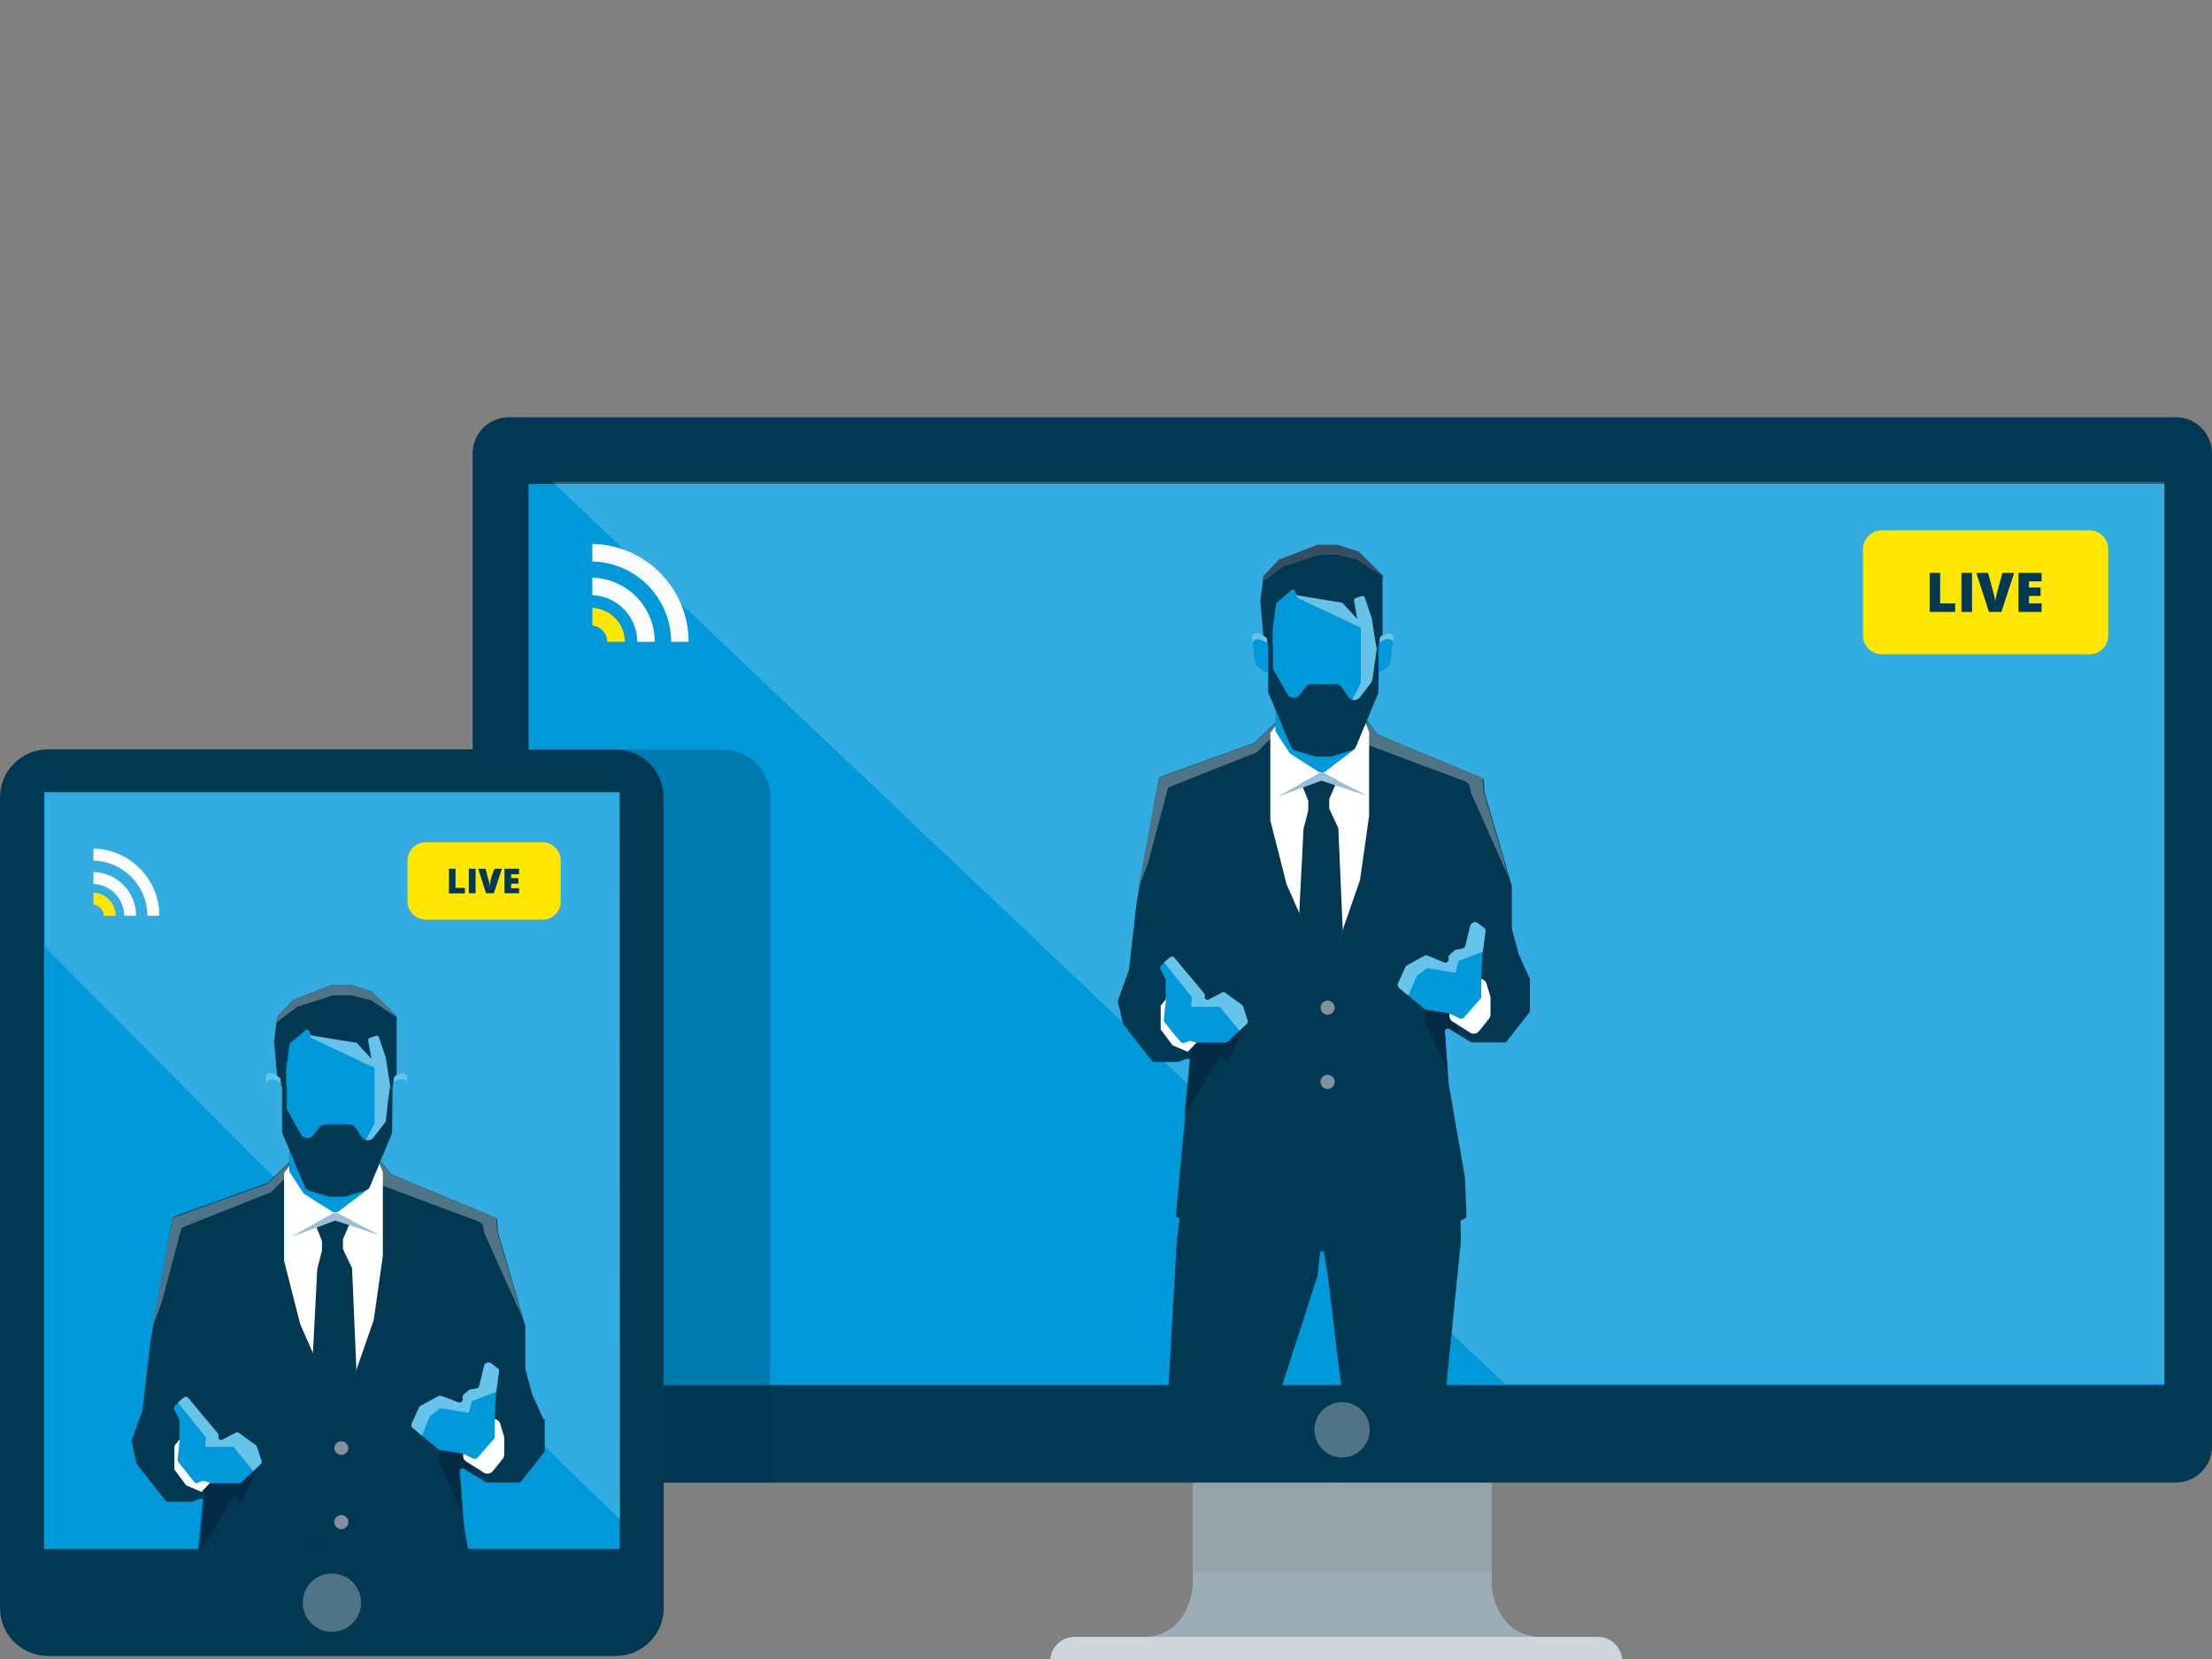 <?xml version="1.0" encoding="UTF-8"?>
<svg width="440px" height="330px" viewBox="0 0 440 330" version="1.1" xmlns="http://www.w3.org/2000/svg" xmlns:xlink="http://www.w3.org/1999/xlink">
    <rect x="0" y="0" width="440" height="330" fill="#808080" stroke="none"/>
    <title>Graphic elements / Icons / Rich icons / live-streaming</title>
    <g id="Graphic-elements-/-Icons-/-Rich-icons-/-live-streaming" stroke="none" stroke-width="1" fill="none" fill-rule="evenodd">
        <g id="Live-Streaming" transform="translate(0, 83)" fill-rule="nonzero">
            <path d="M317.9,242.605 L213.73,242.605 C212.444,242.605 211.212,243.116 210.304,244.026 C209.396,244.937 208.887,246.17 208.89,247.456 L322.685,247.456 C322.688,246.17 322.179,244.937 321.271,244.026 C320.363,243.116 319.131,242.605 317.845,242.605 L317.9,242.605 Z" id="Path" fill="#CED6DB"></path>
            <path d="M296.725,232.54 L296.725,199.826 L237.248,199.826 L237.248,232.54 C237.079,234.299 236.575,236.009 235.763,237.578 C234.155,240.803 230.794,242.775 227.194,242.605 L306.79,242.605 C303.189,242.778 299.827,240.805 298.221,237.578 C297.403,236.011 296.895,234.3 296.725,232.54 Z" id="Path" fill="#9DADB7"></path>
            <g id="Group" opacity="0.5" transform="translate(236.5, 210.1)" fill="#8F9C9B">
                <polygon id="Path" style="mix-blend-mode: multiply;" points="0.737 0.484 30.492 0.484 60.247 0.484 60.247 10.098 60.247 19.701 30.492 19.701 0.737 19.701 0.737 10.098"></polygon>
            </g>
            <path d="M432.817,211.904 L101.2,211.904 C97.24,211.886 94.035,208.681 94.017,204.721 L94.017,7.183 C94.023,3.218 97.235,0.006 101.2,-8.46076125e-06 L432.817,-8.46076125e-06 C434.723,-0.003 436.552,0.753 437.899,2.101 C439.247,3.448 440,5.277 440,7.183 L440,204.721 C439.994,208.686 436.782,211.898 432.817,211.904 L432.817,211.904 Z" id="Path" fill="#023852"></path>
            <polygon id="Path" fill="#0099DA" points="105.138 192.522 267.839 192.522 430.54 192.522 430.54 102.894 430.54 13.266 267.839 13.266 105.138 13.266 105.138 102.894"></polygon>
            <path d="M272.459,201.421 C272.465,198.794 270.612,196.529 268.035,196.015 C265.459,195.501 262.879,196.881 261.876,199.309 C260.873,201.737 261.727,204.536 263.915,205.99 C266.103,207.444 269.014,207.147 270.864,205.282 C271.888,204.258 272.462,202.869 272.459,201.421 Z" id="Path" fill="#4E7486"></path>
            <path d="M143.726,66.066 L106.436,66.066 L106.436,211.893 L153.263,211.893 L153.263,75.592 C153.245,70.334 148.984,66.078 143.726,66.066 L143.726,66.066 Z" id="Path" fill="#023852" opacity="0.3" style="mix-blend-mode: multiply;"></path>
            <g id="Group" opacity="0.2" transform="translate(108.9, 12.1)" fill="#FFFFFF">
                <path d="M1.012,0.748 L24.915,23.43 L48.84,46.101 C72.424,68.468 96.026,90.834 119.647,113.201 L190.498,180.202 L321.618,180.202 L321.618,0.748 L1.012,0.748 Z" id="Path"></path>
            </g>
            <path d="M415.679,47.135 L374.253,47.135 C373.282,47.127 372.355,46.731 371.679,46.035 C370.987,45.356 370.592,44.431 370.579,43.461 L370.579,26.18 C370.592,25.21 370.987,24.285 371.679,23.606 C372.355,22.91 373.282,22.514 374.253,22.506 L415.679,22.506 C416.65,22.514 417.577,22.91 418.253,23.606 C418.945,24.285 419.34,25.21 419.353,26.18 L419.353,43.494 C419.34,44.464 418.945,45.389 418.253,46.068 C417.571,46.752 416.645,47.136 415.679,47.135 L415.679,47.135 Z" id="Path" fill="#FFE700"></path>
            <polygon id="Path" fill="#023852" points="383.834 38.72 383.834 30.954 385.924 30.954 385.924 37.026 388.916 37.026 388.916 38.72"></polygon>
            <polygon id="Path" fill="#023852" points="390.159 38.72 390.159 30.954 392.271 30.954 392.271 38.72"></polygon>
            <path d="M398.31,30.954 L400.653,30.954 L399.377,34.837 L398.112,38.72 L395.637,38.72 L394.372,34.837 L393.107,30.954 L395.461,30.954 L395.989,32.923 L396.517,34.892 C396.627,35.332 396.715,35.695 396.781,35.992 C396.827,36.228 396.86,36.467 396.88,36.707 C396.88,36.586 396.88,36.443 396.935,36.289 C396.99,36.135 396.935,35.959 397.034,35.772 C397.133,35.585 397.1,35.42 397.133,35.277 C397.166,35.134 397.199,35.002 397.232,34.903 L397.771,32.923 L398.31,30.954 Z" id="Path" fill="#023852"></path>
            <polygon id="Path" fill="#023852" points="406.098 38.72 401.5 38.72 401.5 30.954 406.109 30.954 406.109 32.637 403.59 32.637 403.59 33.858 405.9 33.858 405.9 35.541 403.59 35.541 403.59 37.015 406.098 37.015 406.098 38.72"></polygon>
            <path d="M126.764,44.671 L130.24,44.671 C130.243,37.753 124.736,32.091 117.821,31.9 L117.821,35.387 C122.793,35.581 126.732,39.652 126.764,44.627 L126.764,44.671 Z" id="Path" fill="#FAFCFB"></path>
            <path d="M120.802,44.671 L124.3,44.671 C124.281,41.057 121.442,38.087 117.832,37.906 L117.832,41.404 C118.646,41.503 119.396,41.894 119.944,42.504 C120.484,43.098 120.789,43.868 120.802,44.671 Z" id="Path" fill="#FFE700"></path>
            <path d="M133.507,44.671 L136.983,44.671 C136.955,34.047 128.443,25.393 117.821,25.19 L117.821,28.688 C126.519,28.879 133.479,35.971 133.507,44.671 L133.507,44.671 Z" id="Path" fill="#FAFCFB"></path>
            <path d="M274.615,43.538 L275.165,43.285 L275.715,43.032 C275.781,43 275.852,42.978 275.924,42.966 C276.001,42.955 276.078,42.955 276.155,42.966 L276.32,42.966 L276.496,42.966 C276.709,42.996 276.902,43.106 277.035,43.274 C277.161,43.449 277.22,43.664 277.2,43.879 L276.87,46.387 L276.54,48.884 C276.53,48.989 276.497,49.091 276.441,49.181 C276.39,49.276 276.319,49.359 276.232,49.423 L275.517,49.973 L274.791,50.534 C274.708,50.602 274.61,50.647 274.505,50.666 C274.404,50.693 274.298,50.693 274.197,50.666 L274.054,50.666 L273.911,50.666 C273.694,50.632 273.498,50.518 273.361,50.347 C273.23,50.166 273.179,49.94 273.218,49.72 L273.68,46.915 L274.153,44.11 C274.174,43.978 274.227,43.854 274.307,43.747 C274.392,43.654 274.498,43.583 274.615,43.538 L274.615,43.538 Z" id="Path" fill="#0099DA"></path>
            <path d="M251.603,43.538 L251.064,43.285 L250.514,43.032 C250.445,42.998 250.37,42.976 250.294,42.966 C250.217,42.955 250.14,42.955 250.063,42.966 L249.898,42.966 L249.733,42.966 C249.52,42.993 249.326,43.104 249.194,43.274 C249.058,43.444 248.998,43.663 249.029,43.879 L249.359,46.387 L249.678,48.884 C249.696,48.989 249.733,49.09 249.788,49.181 C249.836,49.278 249.908,49.362 249.997,49.423 L250.712,49.973 L251.427,50.534 C251.512,50.598 251.609,50.643 251.713,50.666 C251.818,50.694 251.927,50.694 252.032,50.666 L252.175,50.666 L252.307,50.666 C252.528,50.639 252.729,50.523 252.862,50.344 C252.995,50.165 253.049,49.94 253.011,49.72 L252.538,46.915 L252.076,44.11 C252.055,43.976 251.998,43.851 251.911,43.747 C251.83,43.65 251.723,43.578 251.603,43.538 L251.603,43.538 Z" id="Path" fill="#0099DA"></path>
            <path d="M252.076,44.132 C252.055,43.998 251.998,43.873 251.911,43.769 C251.834,43.66 251.727,43.576 251.603,43.527 L251.064,43.274 L250.514,43.021 C250.445,42.987 250.37,42.965 250.294,42.955 L250.074,42.955 L249.898,42.955 L249.733,42.955 C249.52,42.982 249.326,43.093 249.194,43.263 C249.063,43.436 249.003,43.653 249.029,43.868 L249.117,44.506 L249.205,45.133 C249.173,44.91 249.233,44.684 249.37,44.506 C249.51,44.332 249.71,44.218 249.931,44.187 L250.096,44.187 L250.272,44.187 C250.349,44.176 250.426,44.176 250.503,44.187 C250.583,44.199 250.66,44.221 250.734,44.253 L251.295,44.517 L251.856,44.77 C251.939,44.806 252.014,44.858 252.076,44.924 C252.14,44.986 252.196,45.056 252.241,45.133 L252.153,44.627 L252.076,44.132 Z" id="Path" fill="#66C3E9"></path>
            <path d="M276.496,42.999 L276.32,42.999 L276.155,42.999 L275.935,42.999 C275.859,43.009 275.784,43.031 275.715,43.065 L275.165,43.318 L274.615,43.571 C274.494,43.625 274.388,43.708 274.307,43.813 C274.227,43.92 274.174,44.044 274.153,44.176 L274.065,44.726 L273.966,45.287 C273.996,45.163 274.052,45.047 274.131,44.946 C274.212,44.851 274.314,44.776 274.428,44.726 L274.989,44.462 L275.561,44.209 C275.63,44.175 275.705,44.153 275.781,44.143 L276.012,44.143 L276.188,44.143 L276.364,44.143 C276.543,44.165 276.71,44.246 276.837,44.374 C276.962,44.5 277.046,44.661 277.079,44.836 L277.134,44.374 L277.2,43.912 C277.22,43.697 277.161,43.482 277.035,43.307 C276.902,43.139 276.709,43.029 276.496,42.999 L276.496,42.999 Z" id="Path" fill="#66C3E9"></path>
            <polygon id="Path" fill="#023852" points="290.51 159.159 290.554 161.557 290.587 163.955 289.135 178.343 287.683 192.731 277.233 192.731 266.783 192.731 265.441 181.687 264.11 170.643 263.714 168.289 263.329 165.924 262.966 165.924 262.614 165.924 262.339 168.366 262.064 170.797 258.533 181.764 254.991 192.731 243.716 192.731 232.441 192.731 233.266 178.112 234.091 163.493 234.564 160.028 235.037 156.574 246.356 146.817 257.664 137.071 266.156 138.138 274.637 139.194 282.579 149.182"></polygon>
            <path d="M253.803,60.643 L251.603,62.733 L249.403,64.823 L249.304,64.889 L249.205,64.889 L240.02,68.189 L230.846,71.489 C230.751,71.52 230.667,71.577 230.604,71.654 C230.539,71.73 230.494,71.82 230.472,71.918 L228.272,84.293 L226.072,96.657 L226.072,96.657 L226.072,96.657 L225.335,103.18 L224.587,109.703 C224.592,109.725 224.592,109.747 224.587,109.769 C224.587,109.769 224.587,109.769 224.587,109.835 L223.487,112.904 L222.387,115.973 C222.377,116.028 222.377,116.083 222.387,116.138 C222.376,116.192 222.376,116.249 222.387,116.303 L222.86,118.404 L223.344,120.494 L223.344,120.615 L223.41,120.725 L226.281,124.377 L229.141,128.029 C229.192,128.098 229.26,128.151 229.339,128.183 C229.412,128.226 229.496,128.249 229.581,128.249 L234.256,128.249 L234.355,128.249 L235.18,127.941 L236.005,127.644 C236.187,127.571 236.395,127.605 236.544,127.732 C236.705,127.848 236.789,128.042 236.764,128.238 L235.334,143.418 L233.915,158.587 C233.9,158.728 233.94,158.87 234.025,158.983 C234.105,159.093 234.222,159.171 234.355,159.203 L241.241,160.71 L248.116,162.217 L248.248,162.217 L248.369,162.217 L251.097,161.557 L253.814,160.897 C253.889,160.877 253.96,160.844 254.023,160.798 C254.089,160.749 254.142,160.685 254.177,160.611 L258.577,152.526 L262.977,144.441 C262.977,144.441 262.977,144.441 262.977,144.441 C262.977,144.441 262.977,144.441 262.977,144.441 L263.34,143.407 L263.714,142.362 C263.723,142.169 263.831,141.994 264,141.9 C264.237,141.889 264.454,142.031 264.539,142.252 L268.191,151.305 L271.843,160.347 C271.866,160.398 271.895,160.446 271.931,160.49 C271.967,160.538 272.012,160.579 272.063,160.611 L273.724,161.711 L275.385,162.811 C275.428,162.842 275.477,162.864 275.528,162.877 C275.582,162.888 275.639,162.888 275.693,162.877 L283.69,162.877 L283.811,162.877 L287.584,161.128 L291.368,159.39 C291.47,159.345 291.555,159.268 291.61,159.17 C291.666,159.073 291.696,158.963 291.698,158.851 L291.544,155.045 L291.401,151.25 L291.401,151.173 L289.784,141.9 L288.2,132.77 L288.2,132.77 L287.804,127.49 L287.419,122.21 C287.396,121.995 287.505,121.787 287.694,121.682 C287.879,121.567 288.114,121.567 288.299,121.682 L290.4,122.98 L292.6,124.3 C292.646,124.333 292.698,124.356 292.754,124.366 C292.805,124.377 292.857,124.377 292.908,124.366 L299.2,124.366 C299.283,124.387 299.37,124.387 299.453,124.366 C299.53,124.331 299.598,124.278 299.651,124.212 L301.939,121.286 L304.227,118.371 C304.265,118.321 304.294,118.265 304.315,118.206 C304.325,118.144 304.325,118.081 304.315,118.019 L304.315,111.98 C304.337,111.897 304.337,111.81 304.315,111.727 L303.215,109.296 L302.115,106.865 L302.115,106.865 C302.115,106.865 302.115,106.865 302.115,106.865 L301.422,104.291 L300.729,101.717 C300.729,101.717 300.729,101.717 300.729,101.651 C300.724,101.626 300.724,101.599 300.729,101.574 L300.729,93.313 C300.729,93.313 300.729,93.313 300.729,93.236 L298.001,83.875 L295.273,74.503 C295.268,74.481 295.268,74.459 295.273,74.437 L295.207,73.337 L295.141,72.237 C295.133,72.13 295.095,72.027 295.031,71.94 C294.969,71.854 294.885,71.786 294.789,71.742 L284.46,67.441 L274.12,63.14 C274.076,63.121 274.035,63.095 273.999,63.063 L273.889,62.964 L272.789,61.49 L271.623,60.005 C271.566,59.936 271.494,59.88 271.414,59.84 C271.327,59.818 271.237,59.818 271.15,59.84 L262.801,60.258 L254.441,60.676 C254.379,60.665 254.316,60.665 254.254,60.676 C254.121,60.583 253.948,60.57 253.803,60.643 Z" id="Path" fill="#023852"></path>
            <path d="M232.551,73.568 L241.241,70.114 L249.931,66.671 L250.03,66.616 C250.064,66.596 250.094,66.57 250.118,66.539 L252.076,64.581 L254.034,62.623 C254.09,62.566 254.135,62.499 254.166,62.425 C254.177,62.348 254.177,62.271 254.166,62.194 L254.166,61.336 L254.166,60.489 L254.001,60.489 L251.68,62.689 L249.37,64.889 L249.271,64.955 L249.172,64.955 L239.987,68.255 L230.813,71.555 C230.718,71.586 230.634,71.643 230.571,71.72 C230.506,71.796 230.461,71.886 230.439,71.984 L228.404,82.984 L226.369,93.984 L227.37,91.289 L228.382,88.594 L228.382,88.594 L230.318,81.301 L232.254,74.008 C232.276,73.92 232.322,73.841 232.386,73.777 C232.424,73.695 232.48,73.624 232.551,73.568 L232.551,73.568 Z" id="Path" fill="#4E7486"></path>
            <path d="M271.634,60.225 L272.734,61.567 L273.834,62.898 C273.86,62.93 273.89,62.96 273.922,62.986 C273.955,63.011 273.992,63.029 274.032,63.041 L284.35,67.342 L294.679,71.632 C294.746,71.664 294.803,71.713 294.844,71.775 C294.887,71.833 294.914,71.901 294.921,71.973 L294.998,73.183 L295.086,74.393 L297.605,82.962 L300.113,91.531 L296.34,83.105 L292.6,74.668 L292.49,74.107 L292.391,73.557 C292.349,73.302 292.239,73.062 292.072,72.864 C291.903,72.672 291.692,72.521 291.456,72.424 L281.765,68.805 L272.085,65.175 L271.766,62.755 L271.447,60.335 C271.44,60.276 271.471,60.219 271.524,60.192 C271.564,60.186 271.604,60.198 271.634,60.225 L271.634,60.225 Z" id="Path" fill="#4E7486"></path>
            <path d="M247.984,119.295 C246.234,119.487 244.475,119.586 242.715,119.592 C240.955,119.592 239.206,119.515 237.446,119.372 L237.446,121.572 L237.446,123.772 C237.446,123.772 237.446,123.772 237.446,123.772 L237.446,123.772 L237.006,126.093 L236.566,128.414 L236.566,128.469 L236.071,133.782 L235.565,139.095 L239.008,133.232 L242.451,127.38 C242.569,127.183 242.801,127.085 243.025,127.138 C243.248,127.191 243.412,127.382 243.43,127.611 C243.443,127.85 243.622,128.048 243.859,128.084 C244.093,128.132 244.329,128.014 244.431,127.798 L246.312,123.904 L248.204,120.01 C248.214,119.944 248.214,119.878 248.204,119.812 C248.22,119.747 248.22,119.679 248.204,119.614 L248.138,119.405 L247.984,119.295 Z" id="Path" fill="#06233C" opacity="0.6" style="mix-blend-mode: multiply;"></path>
            <path d="M283.8,115.83 L283.679,117.931 L283.547,120.032 C283.542,120.091 283.542,120.149 283.547,120.208 C283.542,120.263 283.542,120.318 283.547,120.373 L285.747,125.213 L287.947,130.053 L287.661,126.17 L287.375,122.276 C287.351,122.014 287.479,121.762 287.705,121.627 C287.926,121.485 288.21,121.485 288.431,121.627 L289.465,122.298 L290.488,122.98 L289.388,119.955 L288.288,116.93 C287.507,116.809 286.726,116.677 285.967,116.501 C285.228,116.337 284.503,116.113 283.8,115.83 Z" id="Path" fill="#06233C" opacity="0.6" style="mix-blend-mode: multiply;"></path>
            <polygon id="Path" fill="#FFFFFF" points="254.034 61.05 253.363 61.919 252.692 62.777 252.692 71.5 252.692 80.234 254.309 86.559 255.915 92.884 259.919 101.97 263.934 111.045 267.234 101.541 270.534 92.026 271.436 85.657 272.338 79.288 272.338 70.95 272.338 62.623 271.744 61.127 271.161 59.631 262.592 60.346"></polygon>
            <path d="M253.715,56.881 L253.715,62.469 L255.145,64.669 L256.575,66.869 L259.391,68.673 L262.207,70.466 C262.427,70.616 262.689,70.689 262.955,70.675 C263.218,70.664 263.472,70.572 263.681,70.411 L266.574,68.211 L269.467,66.011 L269.412,63.811 L269.357,61.611 L261.536,59.323 L253.715,56.881 Z" id="Path" fill="#0099DA"></path>
            <path d="M272.8,33.924 L268.037,32.076 L263.274,30.217 L263.274,30.151 L263.274,30.151 L263.197,30.151 L263.197,30.151 L263.197,30.217 L258.434,32.076 L253.671,33.924 C253.322,34.384 253.085,34.919 252.978,35.486 C252.429,37.835 252.192,40.247 252.274,42.658 L252.274,54.527 L254.661,60.225 L257.037,65.923 L259.501,66.671 L261.965,67.419 L264.594,67.419 L267.058,66.671 L269.522,65.923 L271.898,60.225 L274.274,54.527 L274.274,42.658 C274.358,40.247 274.125,37.836 273.581,35.486 C273.448,34.911 273.181,34.375 272.8,33.924 Z" id="Path" fill="#0099DA"></path>
            <polygon id="Path" fill="#66C2E9" style="mix-blend-mode: multiply;" points="257.488 33.847 257.763 34.87 258.038 35.893 264.363 38.874 270.688 41.866 270.688 43.945 270.688 46.035 270.688 49.456 270.688 52.877 268.642 56.804 266.607 60.731 267.707 62.106 268.807 63.492 271.557 59.081 274.318 54.681 274.076 46.739 273.834 38.797 272.569 34.353 271.315 29.92 264.407 31.878"></polygon>
            <polygon id="Path" fill="#023852" points="266.002 72.226 265.199 74.107 264.407 75.988 264.407 76.934 264.407 77.869 265.309 79.794 266.211 81.73 266.651 91.85 267.091 101.97 265.507 107.085 263.934 112.2 261.184 105.424 258.434 98.659 258.863 90.266 259.292 81.884 259.765 80.036 260.238 78.188 260.238 77.242 260.238 76.307 259.545 74.569 258.852 72.853 260.645 71.863 262.438 70.873 262.911 70.873 263.384 70.873 264.693 71.544"></polygon>
            <path d="M271.557,75.075 L267.476,72.974 L263.395,70.884 L262.427,70.884 L258.434,73.084 L254.441,75.284 C254.424,75.307 254.424,75.338 254.441,75.361 C254.462,75.382 254.497,75.382 254.518,75.361 L258.687,73.821 L262.845,72.281 L262.845,72.281 L267.168,73.722 L271.491,75.163 C271.514,75.18 271.545,75.18 271.568,75.163 C271.568,75.163 271.59,75.086 271.557,75.075 Z" id="Path" fill="#9BBFDB" style="mix-blend-mode: multiply;"></path>
            <path d="M294.382,111.694 L294.382,111.694 C294.676,111.694 294.962,111.791 295.196,111.969 C295.435,112.142 295.609,112.39 295.691,112.673 L296.087,113.993 L296.483,115.313 C296.493,115.379 296.493,115.445 296.483,115.511 C296.488,115.577 296.488,115.643 296.483,115.709 L296.483,118.8 C296.48,118.953 296.454,119.105 296.406,119.251 C296.351,119.398 296.273,119.535 296.175,119.658 L295.196,120.879 L294.206,122.1 C294.001,122.361 293.707,122.537 293.381,122.595 C293.05,122.648 292.711,122.581 292.424,122.408 L290.686,121.308 L288.948,120.208 C288.65,120.014 288.435,119.716 288.343,119.372 C288.262,119.024 288.317,118.658 288.497,118.349 L288.728,117.942 L288.97,117.546 C288.97,117.546 288.97,117.546 288.97,117.458 L289.036,117.381 L291.115,114.785 L293.205,112.178 C293.333,112.017 293.494,111.886 293.678,111.793 C293.902,111.706 294.143,111.672 294.382,111.694 Z" id="Path" fill="#FFFFFF"></path>
            <polygon id="Path" fill="#FFFFFF" points="232.551 114.884 231.715 115.984 230.879 117.073 230.879 119.427 230.879 121.781 232.056 123.343 233.233 124.916 234.74 125.565 236.258 126.214 237.435 124.993 238.612 123.772 238.458 122.903 238.293 122.034 235.422 118.459"></polygon>
            <path d="M231.869,116.369 C231.869,116.182 231.869,115.269 231.869,114.378 C231.869,113.487 231.869,112.486 231.869,112.178 C231.875,112.134 231.875,112.09 231.869,112.046 C231.874,112.002 231.874,111.958 231.869,111.914 L231.33,110.814 L230.791,109.714 C230.748,109.593 230.748,109.461 230.791,109.34 C230.815,109.216 230.881,109.103 230.978,109.021 L231.88,108.251 L232.793,107.481 C233.037,107.278 233.399,107.307 233.607,107.547 L236.577,111.1 L239.547,114.642 C239.609,114.718 239.651,114.809 239.668,114.906 C239.696,114.999 239.696,115.099 239.668,115.192 L239.668,115.192 C239.594,115.417 239.663,115.665 239.844,115.819 C240.024,115.967 240.275,115.992 240.482,115.885 L241.813,115.192 L243.1,114.4 C243.196,114.353 243.302,114.334 243.408,114.345 C243.513,114.35 243.613,114.388 243.694,114.455 L245.366,115.665 L247.038,116.886 L247.159,117.007 C247.196,117.056 247.222,117.112 247.236,117.172 L247.709,118.602 L248.171,120.021 C248.198,120.129 248.198,120.243 248.171,120.351 C248.147,120.458 248.089,120.554 248.006,120.626 L246.059,122.463 L244.134,124.3 C244.082,124.347 244.023,124.384 243.958,124.41 C243.889,124.421 243.818,124.421 243.749,124.41 L241.12,124.41 L238.491,124.41 L238.392,124.41 L238.304,124.41 L237.6,124.3 L236.885,124.069 L236.687,124.069 C236.626,124.053 236.561,124.053 236.5,124.069 L236.005,124.267 L235.51,124.454 C235.393,124.498 235.264,124.498 235.147,124.454 C235.028,124.424 234.923,124.354 234.85,124.256 L233.2,122.298 L231.605,120.274 C231.559,120.215 231.526,120.148 231.506,120.076 C231.489,120.004 231.489,119.928 231.506,119.856 L231.682,118.14 L231.869,116.424 L231.869,116.369 L231.869,116.369 Z" id="Path" fill="#0099DA"></path>
            <path d="M294.734,107.635 L295.097,104.951 L295.46,102.256 C295.493,102.137 295.493,102.012 295.46,101.893 C295.411,101.778 295.335,101.677 295.24,101.596 L294.569,101.09 L293.898,100.573 C293.786,100.487 293.653,100.434 293.513,100.419 C293.371,100.418 293.231,100.452 293.106,100.518 L292.974,100.595 L292.831,100.683 C292.667,100.78 292.548,100.938 292.501,101.123 L292.006,103.147 L291.511,105.171 C291.48,105.307 291.407,105.43 291.302,105.523 C291.199,105.614 291.074,105.675 290.939,105.699 L290.323,105.809 L289.707,105.908 L289.52,105.963 L289.355,106.073 L288.893,106.491 L288.42,106.909 C288.325,106.996 288.253,107.106 288.211,107.228 C288.173,107.353 288.173,107.488 288.211,107.613 L288.211,107.613 C288.278,107.876 288.188,108.154 287.98,108.328 C287.783,108.517 287.49,108.565 287.243,108.449 L285.626,107.778 L284.009,107.096 C283.913,107.05 283.807,107.031 283.701,107.041 C283.592,107.043 283.486,107.073 283.393,107.129 L281.644,108.086 L279.895,109.054 C279.829,109.088 279.77,109.133 279.719,109.186 C279.663,109.243 279.618,109.31 279.587,109.384 L278.85,111.034 L278.102,112.684 C278.053,112.83 278.053,112.989 278.102,113.135 C278.135,113.288 278.22,113.424 278.344,113.52 L280.885,115.643 L283.437,117.766 C283.481,117.809 283.534,117.843 283.591,117.865 L283.778,117.865 L285.868,118.195 L287.958,118.525 L288.057,118.525 L288.156,118.525 L289.256,119.053 L290.356,119.581 C290.498,119.642 290.655,119.661 290.807,119.636 C290.96,119.603 291.099,119.522 291.203,119.405 L292.864,117.513 L294.525,115.61 C294.58,115.546 294.621,115.471 294.646,115.39 C294.662,115.31 294.662,115.228 294.646,115.148 L294.646,111.21 L294.734,109.45 L294.811,107.701 L294.811,107.635 L294.734,107.635 Z" id="Path" fill="#0099DA"></path>
            <path d="M295.196,101.596 L294.525,101.09 L293.854,100.573 C293.742,100.487 293.609,100.434 293.469,100.419 C293.327,100.418 293.187,100.452 293.062,100.518 L292.93,100.595 L292.787,100.683 C292.623,100.78 292.504,100.938 292.457,101.123 L291.962,103.147 L291.467,105.171 C291.436,105.307 291.363,105.43 291.258,105.523 C291.155,105.614 291.03,105.675 290.895,105.699 L290.279,105.809 L289.663,105.908 L289.476,105.963 L289.311,106.073 L288.849,106.491 L288.376,106.909 C288.281,106.996 288.209,107.106 288.167,107.228 C288.129,107.353 288.129,107.488 288.167,107.613 C288.234,107.876 288.144,108.154 287.936,108.328 C287.739,108.517 287.446,108.565 287.199,108.449 L285.582,107.778 L283.965,107.096 C283.869,107.05 283.763,107.031 283.657,107.041 C283.548,107.043 283.442,107.073 283.349,107.129 L281.6,108.086 L279.851,109.054 C279.785,109.088 279.726,109.133 279.675,109.186 C279.619,109.243 279.574,109.31 279.543,109.384 L278.806,111.034 L278.058,112.684 C278.009,112.83 278.009,112.989 278.058,113.135 C278.091,113.288 278.176,113.424 278.3,113.52 L279.213,114.279 L280.137,115.049 L280.973,113.091 L281.809,111.133 L282.832,110.341 L283.855,109.56 L286.682,110.033 L289.509,110.495 L289.828,109.318 L290.136,108.141 L292.545,107.228 L294.954,106.315 L295.229,104.291 L295.504,102.256 C295.537,102.137 295.537,102.012 295.504,101.893 C295.43,101.768 295.324,101.665 295.196,101.596 L295.196,101.596 Z" id="Path" fill="#66C3E9"></path>
            <path d="M248.182,120.054 L247.72,118.635 L247.247,117.205 C247.233,117.145 247.207,117.089 247.17,117.04 L247.049,116.919 L245.377,115.698 L243.705,114.488 C243.624,114.421 243.524,114.383 243.419,114.378 C243.313,114.367 243.207,114.386 243.111,114.433 L241.769,115.126 L240.438,115.819 C240.231,115.926 239.98,115.901 239.8,115.753 C239.619,115.599 239.55,115.351 239.624,115.126 C239.652,115.033 239.652,114.933 239.624,114.84 C239.607,114.743 239.565,114.652 239.503,114.576 L236.533,111.034 L233.563,107.481 C233.355,107.241 232.993,107.212 232.749,107.415 L232.144,107.921 L231.539,108.438 L234.333,111.903 L237.116,115.379 L237.039,116.314 L236.962,117.26 L242.616,117.26 L244.585,119.647 L246.554,122.034 L247.28,121.341 L248.006,120.659 C248.089,120.587 248.147,120.491 248.171,120.384 C248.202,120.277 248.206,120.163 248.182,120.054 Z" id="Path" fill="#66C3E9"></path>
            <path d="M265.485,117.447 C265.485,117.071 265.334,116.71 265.067,116.446 C264.593,115.98 263.856,115.913 263.305,116.286 C262.754,116.658 262.543,117.367 262.799,117.981 C263.055,118.594 263.708,118.942 264.36,118.813 C265.012,118.683 265.483,118.112 265.485,117.447 L265.485,117.447 Z" id="Path" fill="#82919E"></path>
            <path d="M265.485,132.22 C265.49,131.58 265.063,131.018 264.446,130.85 C263.829,130.682 263.176,130.952 262.857,131.506 C262.538,132.06 262.632,132.76 263.087,133.21 C263.348,133.476 263.705,133.626 264.077,133.626 C264.449,133.626 264.806,133.476 265.067,133.21 C265.332,132.948 265.482,132.592 265.485,132.22 L265.485,132.22 Z" id="Path" fill="#82919E"></path>
            <path d="M275,31.504 L272.613,29.139 L270.215,26.774 L270.116,26.708 L270.017,26.708 L268.07,26.07 L266.112,25.432 L262.284,25.432 L262.196,25.432 L262.108,25.432 L258.346,26.895 L254.595,28.347 L254.496,28.347 L254.408,28.413 L252.901,30.008 L251.383,31.592 C251.35,31.633 251.32,31.678 251.295,31.724 C251.284,31.775 251.284,31.827 251.295,31.878 L250.987,34.21 L250.69,36.531 L250.69,36.641 L250.987,39.941 L251.284,43.241 C251.292,43.342 251.331,43.437 251.394,43.516 C251.454,43.591 251.534,43.649 251.625,43.681 L251.625,43.681 L251.68,43.681 C251.771,43.707 251.852,43.761 251.911,43.835 C251.971,43.907 252.01,43.995 252.021,44.088 L252.12,44.814 L252.208,45.54 L252.681,45.54 L253.154,45.54 L253.154,42.042 L253.484,39.644 L253.825,37.235 C253.814,37.177 253.814,37.117 253.825,37.059 C253.856,37.01 253.893,36.966 253.935,36.927 L255.387,35.662 L256.828,34.408 C256.958,34.295 257.135,34.254 257.301,34.298 C257.465,34.347 257.593,34.475 257.642,34.639 L257.719,34.87 L257.785,35.101 C257.819,35.188 257.872,35.267 257.939,35.332 C258.011,35.392 258.099,35.431 258.192,35.442 L262.504,36.157 L266.827,36.861 L266.981,36.916 C267.033,36.936 267.079,36.97 267.113,37.015 L268.543,38.566 L269.984,40.117 L269.665,38.324 L269.346,36.531 C269.329,36.41 269.352,36.286 269.412,36.179 C269.473,36.078 269.566,36.001 269.676,35.959 L270.259,35.761 L270.842,35.563 C270.966,35.513 271.103,35.513 271.227,35.563 C271.345,35.622 271.436,35.724 271.48,35.849 L272.173,37.917 L272.877,39.974 L272.877,40.051 L273.317,42.878 L273.768,45.716 L274.208,45.716 L274.351,44.781 L274.483,43.835 C274.495,43.77 274.517,43.707 274.549,43.648 C274.591,43.595 274.639,43.547 274.692,43.505 L274.769,43.505 L274.857,43.439 C274.922,43.394 274.975,43.334 275.011,43.263 C275.027,43.187 275.027,43.108 275.011,43.032 L275.011,31.9 C275.021,31.834 275.021,31.768 275.011,31.702 C275.02,31.636 275.016,31.569 275,31.504 Z" id="Path" fill="#023852"></path>
            <path d="M257.642,66.275 L259.666,66.891 L261.701,67.507 L261.91,67.507 L264.539,67.507 L264.737,67.507 L266.783,66.891 L268.818,66.275 C269.019,66.216 269.204,66.111 269.357,65.967 C269.518,65.829 269.646,65.656 269.731,65.461 L271.931,60.203 L274.131,54.956 C274.172,54.865 274.201,54.769 274.219,54.67 C274.23,54.575 274.23,54.479 274.219,54.384 L274.219,45.683 L273.9,45.683 L273.46,48.906 L273.009,52.118 C272.997,52.239 272.967,52.357 272.921,52.47 C272.872,52.584 272.809,52.691 272.734,52.789 L271.634,54.23 L270.534,55.66 C270.26,56.04 269.814,56.258 269.346,56.243 C268.877,56.233 268.442,55.995 268.18,55.605 L267.542,54.659 L266.915,53.724 C266.785,53.525 266.607,53.363 266.398,53.251 C266.188,53.141 265.953,53.084 265.716,53.086 L260.898,53.086 C260.68,53.082 260.465,53.131 260.271,53.229 C260.071,53.32 259.896,53.46 259.765,53.636 L259.116,54.461 L258.467,55.275 C258.172,55.656 257.705,55.863 257.224,55.825 C256.74,55.796 256.305,55.522 256.069,55.099 L254.716,52.701 L253.352,50.303 C253.291,50.195 253.243,50.081 253.209,49.962 C253.198,49.838 253.198,49.712 253.209,49.588 L253.209,45.496 L252.725,45.496 C252.61,45.488 252.498,45.458 252.395,45.408 C252.318,45.408 252.263,45.408 252.263,45.507 L252.263,54.384 C252.253,54.479 252.253,54.575 252.263,54.67 C252.282,54.761 252.312,54.85 252.351,54.934 L254.551,60.192 L256.751,65.439 C256.836,65.637 256.964,65.814 257.125,65.956 C257.27,66.102 257.447,66.211 257.642,66.275 Z" id="Path" fill="#023852"></path>
            <path d="M265.936,25.355 L262.163,25.355 L262.075,25.355 L258.324,26.818 L254.562,28.27 L254.474,28.27 L254.386,28.336 L252.868,29.931 L251.35,31.515 L251.262,31.647 C251.256,31.698 251.256,31.75 251.262,31.801 L251.262,32.274 L251.196,32.758 L253.66,30.899 C254.496,30.261 255.222,29.722 255.442,29.568 L255.508,29.568 L255.585,29.568 L259.039,28.468 L262.504,27.368 L262.581,27.368 L265.936,27.368 L267.828,27.819 L269.72,28.281 L269.797,28.281 L269.874,28.281 L272.547,30.052 L275.231,31.812 L275.231,31.614 L272.756,29.183 L270.281,26.741 L270.193,26.675 C270.157,26.669 270.119,26.669 270.083,26.675 L268.136,26.037 L266.189,25.399 L266.035,25.399 L265.936,25.355 Z" id="Path" fill="#354D61"></path>
            <path d="M132,75.592 C131.994,70.333 127.733,66.072 122.474,66.066 L9.526,66.066 C4.267,66.072 0.006,70.333 0,75.592 L0,236.863 C0.012,242.121 4.268,246.382 9.526,246.4 L122.507,246.4 C127.765,246.382 132.021,242.121 132.033,236.863 L132.033,75.592 L132,75.592 Z" id="Path" fill="#023852"></path>
            <path d="M71.819,235.785 C71.815,233.02 69.859,230.642 67.146,230.106 C64.433,229.57 61.719,231.024 60.664,233.581 C59.608,236.137 60.505,239.082 62.806,240.616 C65.107,242.15 68.171,241.845 70.125,239.888 C71.213,238.8 71.822,237.323 71.819,235.785 L71.819,235.785 Z" id="Path" fill="#4E7486"></path>
            <polygon id="Path" fill="#0099DA" points="123.277 225.115 66.022 225.115 8.756 225.115 8.756 149.809 8.756 74.514 66.022 74.514 123.277 74.514 123.277 149.809"></polygon>
            <path d="M123.2,74.734 L8.976,74.734 L8.976,90.057 L8.976,105.369 C18.876,115.478 42.559,139.26 66.176,162.844 C89.793,186.428 113.421,209.847 123.376,219.219 L123.288,146.971 L123.2,74.734 Z" id="Path" fill="#FFFFFF" opacity="0.2"></path>
            <path d="M107.877,99.935 L84.7,99.935 C82.693,99.935 81.065,98.312 81.059,96.305 L81.059,88.187 C81.059,86.176 82.689,84.546 84.7,84.546 L107.91,84.546 C108.876,84.543 109.802,84.926 110.484,85.61 C111.166,86.294 111.546,87.221 111.54,88.187 L111.54,96.305 C111.543,97.269 111.161,98.194 110.48,98.875 C109.799,99.556 108.874,99.938 107.91,99.935 L107.877,99.935 Z" id="Path" fill="#FFE700"></path>
            <polygon id="Path" fill="#023852" points="89.298 94.677 89.298 89.804 90.607 89.804 90.607 93.61 92.477 93.61 92.477 94.71 89.298 94.71"></polygon>
            <polygon id="Path" fill="#023852" points="93.258 94.677 93.258 89.804 94.6 89.804 94.6 94.677 93.28 94.677"></polygon>
            <path d="M98.362,89.804 L99.825,89.804 L99.033,92.246 L98.241,94.677 L96.69,94.677 L95.898,92.246 L95.106,89.804 L96.58,89.804 L96.91,91.047 L97.24,92.279 C97.317,92.543 97.361,92.785 97.405,92.972 C97.449,93.159 97.405,93.313 97.471,93.423 C97.471,93.35 97.471,93.262 97.471,93.159 C97.471,93.06 97.471,92.95 97.471,92.84 C97.471,92.73 97.471,92.62 97.537,92.521 C97.603,92.422 97.537,92.356 97.537,92.29 L97.878,91.047 L98.362,89.804 Z" id="Path" fill="#023852"></path>
            <polygon id="Path" fill="#023852" points="103.246 94.677 100.353 94.677 100.353 89.804 103.246 89.804 103.246 90.904 101.673 90.904 101.673 91.674 103.125 91.674 103.125 92.774 101.673 92.774 101.673 93.687 103.246 93.687 103.246 94.787"></polygon>
            <path d="M24.706,99.154 L27.082,99.154 C27.066,94.436 23.306,90.584 18.59,90.453 L18.59,92.84 C21.99,92.969 24.685,95.752 24.706,99.154 L24.706,99.154 Z" id="Path" fill="#FAFCFB"></path>
            <path d="M20.625,99.154 L23.012,99.154 C23.001,97.964 22.537,96.823 21.714,95.964 C20.895,95.103 19.776,94.591 18.59,94.534 L18.59,96.932 C19.141,96.988 19.653,97.242 20.031,97.647 C20.403,98.062 20.613,98.597 20.625,99.154 Z" id="Path" fill="#FFE700"></path>
            <path d="M29.315,99.154 L31.702,99.154 C31.691,91.877 25.866,85.944 18.59,85.8 L18.59,88.187 C24.532,88.335 29.281,93.177 29.315,99.121 L29.315,99.154 Z" id="Path" fill="#FAFCFB"></path>
            <path d="M78.43,131.076 L78.98,130.834 L79.53,130.581 C79.596,130.549 79.667,130.527 79.739,130.515 C79.816,130.504 79.893,130.504 79.97,130.515 L80.135,130.515 L80.3,130.515 C80.518,130.537 80.717,130.649 80.85,130.823 C80.979,130.997 81.034,131.214 81.004,131.428 L80.685,133.925 L80.355,136.433 C80.344,136.538 80.31,136.639 80.256,136.73 C80.202,136.823 80.131,136.905 80.047,136.972 L79.332,137.522 L78.606,138.072 C78.523,138.141 78.425,138.19 78.32,138.215 C78.215,138.237 78.106,138.237 78.001,138.215 L77.869,138.215 L77.726,138.215 C77.506,138.184 77.307,138.065 77.176,137.885 C77.045,137.708 76.993,137.485 77.033,137.269 L77.495,134.464 L77.968,131.659 C77.989,131.527 78.042,131.403 78.122,131.296 C78.207,131.201 78.312,131.126 78.43,131.076 L78.43,131.076 Z" id="Path" fill="#33ADE1"></path>
            <path d="M55.418,131.076 L54.868,130.834 L54.329,130.581 C54.259,130.549 54.185,130.527 54.109,130.515 C54.032,130.504 53.955,130.504 53.878,130.515 L53.713,130.515 L53.548,130.515 C53.333,130.537 53.137,130.649 53.009,130.823 C52.873,130.993 52.813,131.212 52.844,131.428 L53.174,133.925 L53.493,136.433 C53.509,136.537 53.543,136.637 53.592,136.73 C53.65,136.82 53.72,136.902 53.801,136.972 L54.527,137.522 L55.242,138.072 C55.414,138.206 55.631,138.265 55.847,138.237 L55.979,138.237 L56.1,138.237 C56.32,138.206 56.519,138.087 56.65,137.907 C56.785,137.732 56.841,137.509 56.804,137.291 L56.331,134.486 L55.858,131.681 C55.837,131.549 55.784,131.425 55.704,131.318 C55.627,131.217 55.53,131.135 55.418,131.076 L55.418,131.076 Z" id="Path" fill="#33ADE1"></path>
            <path d="M55.891,131.681 C55.873,131.546 55.815,131.42 55.726,131.318 C55.647,131.208 55.541,131.121 55.418,131.065 L54.879,130.823 L54.329,130.57 C54.26,130.536 54.185,130.514 54.109,130.504 L53.9,130.504 L53.735,130.504 L53.57,130.504 C53.355,130.526 53.159,130.638 53.031,130.812 C52.895,130.982 52.835,131.201 52.866,131.417 L52.954,132.044 L53.042,132.682 C53.01,132.459 53.07,132.233 53.207,132.055 C53.347,131.881 53.547,131.767 53.768,131.736 L53.933,131.736 L54.109,131.736 L54.34,131.736 L54.571,131.802 L55.132,132.066 L55.693,132.319 C55.775,132.357 55.849,132.41 55.913,132.473 C55.98,132.533 56.036,132.603 56.078,132.682 L55.99,132.176 L55.891,131.681 Z" id="Path" fill="#66C3E9"></path>
            <path d="M80.3,130.548 L80.124,130.548 L79.959,130.548 L79.728,130.548 C79.656,130.56 79.585,130.582 79.519,130.614 L78.969,130.867 L78.419,131.109 C78.296,131.165 78.19,131.252 78.111,131.362 C78.029,131.468 77.976,131.593 77.957,131.725 L77.869,132.275 L77.77,132.825 C77.803,132.705 77.859,132.593 77.935,132.495 C78.014,132.395 78.116,132.316 78.232,132.264 L78.793,132.011 L79.354,131.758 L79.585,131.681 L79.816,131.681 L79.992,131.681 L80.157,131.681 C80.525,131.736 80.817,132.019 80.883,132.385 L80.883,131.923 L80.949,131.461 C80.969,131.246 80.91,131.031 80.784,130.856 C80.667,130.696 80.494,130.587 80.3,130.548 L80.3,130.548 Z" id="Path" fill="#66C3E9"></path>
            <polygon id="Path" fill="#06233C" opacity="0.6" style="mix-blend-mode: multiply;" points="66.429 225.291 63.745 224.95 61.061 224.62 60.676 224.95 60.291 225.291 63.36 225.291"></polygon>
            <path d="M108.075,199.265 L106.975,196.834 L105.875,194.392 L105.182,191.818 L104.489,189.244 C104.483,189.219 104.483,189.192 104.489,189.167 C104.484,189.145 104.484,189.123 104.489,189.101 L104.489,180.84 C104.489,180.84 104.489,180.84 104.489,180.763 L101.761,171.391 L99.033,162.03 C99.033,162.03 99.033,162.03 99.033,161.975 L99.033,161.909 L98.967,160.809 L98.901,159.709 C98.893,159.602 98.855,159.499 98.791,159.412 C98.732,159.324 98.647,159.255 98.549,159.214 L88.209,154.913 L77.88,150.601 C77.832,150.588 77.787,150.566 77.748,150.535 L77.649,150.436 L76.494,148.951 L75.152,147.4 C75.095,147.33 75.024,147.274 74.943,147.235 C74.859,147.2 74.77,147.181 74.679,147.18 L66.33,147.609 L57.97,148.027 C57.909,148.011 57.844,148.011 57.783,148.027 C57.716,148.049 57.656,148.086 57.607,148.137 L55.407,150.227 L53.207,152.317 L53.108,152.383 L53.009,152.383 L43.824,155.683 L34.65,158.983 C34.555,159.018 34.471,159.079 34.408,159.159 C34.343,159.235 34.298,159.325 34.276,159.423 L32.076,171.787 L29.876,184.162 L29.876,184.162 L29.876,184.162 L29.139,190.685 L28.391,197.208 C28.396,197.23 28.396,197.252 28.391,197.274 C28.396,197.296 28.396,197.318 28.391,197.34 L27.291,200.409 L26.191,203.478 C26.181,203.533 26.181,203.588 26.191,203.643 C26.18,203.697 26.18,203.754 26.191,203.808 L26.664,205.898 L27.148,207.999 C27.143,208.039 27.143,208.08 27.148,208.12 L27.214,208.219 L30.074,211.871 L32.934,215.523 C32.987,215.596 33.06,215.653 33.143,215.688 C33.217,215.728 33.301,215.747 33.385,215.743 L38.06,215.743 L38.159,215.743 L38.984,215.446 L39.798,215.149 C39.983,215.074 40.195,215.108 40.348,215.237 C40.503,215.357 40.586,215.548 40.568,215.743 L40.117,220.495 L39.677,225.258 L93.126,225.258 L92.708,222.772 L92.279,220.286 L92.279,220.231 L91.883,214.962 L91.498,209.682 C91.479,209.465 91.586,209.256 91.773,209.143 C91.955,209.032 92.185,209.032 92.367,209.143 L94.49,210.485 L96.613,211.827 C96.656,211.858 96.705,211.88 96.756,211.893 C96.81,211.904 96.867,211.904 96.921,211.893 L103.235,211.893 C103.322,211.892 103.408,211.873 103.488,211.838 C103.568,211.802 103.637,211.745 103.686,211.673 L105.974,208.758 L108.262,205.843 C108.3,205.793 108.329,205.737 108.35,205.678 C108.36,205.616 108.36,205.553 108.35,205.491 L108.35,199.441 C108.355,199.401 108.355,199.36 108.35,199.32 C108.265,199.278 108.17,199.259 108.075,199.265 Z" id="Path" fill="#023852"></path>
            <path d="M36.366,161.117 L45.056,157.663 L53.735,154.209 L53.845,154.209 L53.933,154.132 L55.891,152.174 L57.849,150.216 C57.905,150.159 57.95,150.092 57.981,150.018 C57.992,149.941 57.992,149.864 57.981,149.787 L57.981,148.929 L57.981,148.082 L57.805,148.082 L55.495,150.282 L53.185,152.482 L53.086,152.548 L52.987,152.548 L43.802,155.848 L34.628,159.148 C34.533,159.183 34.449,159.244 34.386,159.324 C34.321,159.4 34.276,159.49 34.254,159.588 L32.219,170.588 L30.14,181.5 L31.141,178.805 L32.153,176.11 L32.153,176.11 L34.1,168.795 L36.036,161.502 C36.058,161.414 36.104,161.335 36.168,161.271 C36.222,161.206 36.289,161.153 36.366,161.117 Z" id="Path" fill="#4E7486"></path>
            <path d="M75.449,147.774 L76.549,149.105 L77.649,150.447 C77.673,150.478 77.703,150.504 77.737,150.524 L77.836,150.59 L88.165,154.891 L98.494,159.181 C98.558,159.212 98.614,159.257 98.659,159.313 C98.702,159.374 98.725,159.447 98.725,159.522 L98.813,160.732 L98.901,161.942 L101.409,170.511 L103.928,179.08 L100.1,170.643 L96.327,162.217 L96.228,161.656 L96.129,161.095 C96.08,160.845 95.97,160.611 95.81,160.413 C95.642,160.215 95.426,160.063 95.183,159.973 L85.503,156.354 L75.823,152.724 L75.504,150.304 L75.185,147.873 C75.171,147.815 75.205,147.757 75.262,147.741 C75.29,147.716 75.327,147.706 75.363,147.712 C75.4,147.719 75.431,147.741 75.449,147.774 Z" id="Path" fill="#4E7486"></path>
            <path d="M40.117,225.291 L43.131,220.154 L46.2,215.017 C46.312,214.814 46.546,214.71 46.772,214.764 C47,214.817 47.166,215.014 47.179,215.248 C47.195,215.482 47.366,215.677 47.597,215.721 C47.834,215.771 48.074,215.653 48.18,215.435 L50.061,211.541 L51.942,207.636 C51.958,207.575 51.958,207.51 51.942,207.449 C51.958,207.384 51.958,207.316 51.942,207.251 L51.876,207.042 L51.81,206.844 C50.06,207.036 48.301,207.135 46.541,207.141 C44.781,207.141 43.021,207.064 41.272,206.921 L41.272,209.121 L41.272,211.321 L41.272,211.398 L40.7,213.73 L40.26,216.051 L40.26,216.051 L39.831,220.638 L39.391,225.236 L40.106,225.236 L40.117,225.291 Z" id="Path" fill="#06233C" opacity="0.6" style="mix-blend-mode: multiply;"></path>
            <path d="M87.626,203.379 L87.505,205.48 L87.373,207.581 C87.368,207.64 87.368,207.698 87.373,207.757 C87.368,207.812 87.368,207.867 87.373,207.922 L89.573,212.762 L91.773,217.602 L91.487,213.708 L91.201,209.814 C91.168,209.54 91.304,209.273 91.545,209.138 C91.786,209.003 92.084,209.027 92.301,209.198 L93.335,209.869 L94.358,210.551 L93.258,207.526 L92.158,204.501 C91.377,204.38 90.596,204.248 89.826,204.072 C89.075,203.902 88.339,203.67 87.626,203.379 Z" id="Path" fill="#06233C" opacity="0.6" style="mix-blend-mode: multiply;"></path>
            <polygon id="Path" fill="#FFFFFF" points="57.838 148.599 57.178 149.457 56.507 150.326 56.507 159.049 56.507 167.783 58.113 174.108 59.73 180.433 63.734 189.519 67.738 198.594 71.038 189.079 74.338 179.575 75.251 173.206 76.153 166.837 76.153 158.499 76.153 150.172 75.559 148.676 74.976 147.18 66.407 147.884"></polygon>
            <path d="M57.53,144.43 L57.53,150.007 L58.96,152.207 L60.39,154.407 L63.195,156.2 L66,157.949 C66.226,158.093 66.491,158.166 66.759,158.158 C67.024,158.143 67.277,158.047 67.485,157.883 L70.378,155.683 L73.26,153.483 L73.26,151.283 L73.26,149.083 L65.45,146.806 L57.53,144.43 Z" id="Path" fill="#0099DA"></path>
            <path d="M76.637,121.473 L71.885,119.614 L67.1,117.766 L67.1,117.7 L67.1,117.7 L67.1,117.7 L67.1,117.7 L67.1,117.7 L67.1,117.766 L62.337,119.614 L57.574,121.473 C57.219,121.929 56.981,122.466 56.881,123.035 C56.332,125.381 56.096,127.788 56.177,130.196 L56.177,142.076 L58.564,147.774 L60.94,153.472 L63.404,154.22 L65.868,154.968 L68.497,154.968 L70.961,154.22 L73.414,153.472 L75.801,147.774 L78.177,142.076 L78.177,130.196 C78.261,127.789 78.028,125.381 77.484,123.035 C77.336,122.452 77.045,121.915 76.637,121.473 L76.637,121.473 Z" id="Path" fill="#0099DA"></path>
            <polygon id="Path" fill="#66C2E9" style="mix-blend-mode: multiply;" points="61.303 121.396 61.578 122.419 61.853 123.442 68.178 126.423 74.503 129.415 74.503 131.494 74.503 133.584 74.503 137.005 74.503 140.426 72.457 144.353 70.411 148.28 71.511 149.655 72.611 151.03 75.372 146.63 78.133 142.23 77.891 134.288 77.638 126.346 76.384 121.902 75.13 117.458 68.211 119.427"></polygon>
            <path d="M78.826,119.042 L76.428,116.688 L74.03,114.323 C74.006,114.295 73.976,114.273 73.942,114.257 L73.843,114.202 L71.885,113.564 L69.938,112.926 L66.11,112.926 L66.022,112.926 L65.923,112.926 L62.172,114.4 L58.421,115.863 L58.322,115.918 C58.322,115.918 58.322,115.918 58.234,115.984 L56.727,117.579 L55.209,119.163 C55.172,119.202 55.143,119.246 55.121,119.295 C55.11,119.346 55.11,119.398 55.121,119.449 L54.813,121.77 L54.516,124.102 L54.516,124.212 L54.813,127.512 L55.11,130.812 C55.117,130.908 55.152,130.999 55.209,131.076 C55.27,131.156 55.355,131.214 55.451,131.241 L55.451,131.241 L55.451,131.241 C55.539,131.273 55.616,131.33 55.671,131.406 C55.735,131.477 55.777,131.565 55.792,131.659 L55.88,132.385 L55.979,133.111 L56.452,133.111 L56.925,133.111 L56.925,129.613 L57.266,127.204 L57.607,124.806 C57.596,124.748 57.596,124.688 57.607,124.63 C57.635,124.579 57.672,124.534 57.717,124.498 L59.279,123.2 L60.72,121.946 C60.847,121.834 61.022,121.793 61.186,121.838 C61.35,121.882 61.48,122.005 61.534,122.166 L61.6,122.408 L61.677,122.639 C61.711,122.726 61.764,122.805 61.831,122.87 C61.9,122.929 61.984,122.967 62.073,122.98 L66.396,123.695 L70.719,124.399 C70.77,124.388 70.822,124.388 70.873,124.399 L71.005,124.498 L72.435,126.049 L73.876,127.589 L73.557,125.796 L73.238,124.003 C73.215,123.885 73.238,123.763 73.304,123.662 C73.365,123.561 73.458,123.484 73.568,123.442 L74.151,123.244 L74.734,123.046 C74.858,122.996 74.995,122.996 75.119,123.046 C75.237,123.105 75.328,123.207 75.372,123.332 L76.065,125.389 L76.769,127.457 L76.769,127.6 L77.209,130.427 L77.66,133.254 L78.1,133.254 L78.232,132.319 L78.375,131.384 C78.385,131.318 78.408,131.255 78.441,131.197 C78.48,131.141 78.528,131.093 78.584,131.054 L78.661,130.988 L78.749,130.933 C78.814,130.888 78.867,130.828 78.903,130.757 C78.918,130.681 78.918,130.602 78.903,130.526 L78.903,119.405 C78.918,119.34 78.918,119.272 78.903,119.207 C78.888,119.148 78.862,119.092 78.826,119.042 Z" id="Path" fill="#023852"></path>
            <path d="M61.446,153.824 L63.481,154.44 L65.516,155.056 L65.725,155.056 L68.343,155.056 L68.552,155.056 L70.587,154.44 L72.633,153.824 C72.833,153.761 73.016,153.656 73.172,153.516 C73.33,153.377 73.454,153.204 73.535,153.01 L75.735,147.752 L77.935,142.505 C77.974,142.413 78.004,142.317 78.023,142.219 C78.034,142.124 78.034,142.028 78.023,141.933 L78.023,133.232 L77.572,133.232 L77.132,136.444 L76.791,139.7 C76.78,139.822 76.747,139.942 76.692,140.052 C76.649,140.166 76.589,140.273 76.516,140.371 L75.416,141.812 L74.316,143.242 C74.038,143.622 73.592,143.84 73.122,143.827 C72.652,143.814 72.218,143.571 71.962,143.176 L71.324,142.241 L70.697,141.295 C70.562,141.1 70.381,140.941 70.169,140.833 C69.964,140.718 69.733,140.658 69.498,140.657 L64.713,140.657 C64.495,140.657 64.28,140.71 64.086,140.811 C63.888,140.901 63.715,141.037 63.58,141.207 L62.931,142.032 L62.282,142.857 C61.983,143.235 61.517,143.44 61.036,143.405 C60.556,143.37 60.124,143.099 59.884,142.681 L58.531,140.283 L57.2,137.841 C57.137,137.735 57.088,137.62 57.057,137.5 C57.04,137.376 57.04,137.25 57.057,137.126 L57.057,133.034 L56.562,133.034 C56.452,133.028 56.344,133.002 56.243,132.957 C56.166,132.957 56.111,132.957 56.111,133.056 L56.111,141.9 C56.1,141.995 56.1,142.091 56.111,142.186 C56.125,142.281 56.15,142.373 56.188,142.461 L58.388,147.719 L60.588,152.966 C60.673,153.161 60.796,153.337 60.951,153.483 C61.093,153.627 61.261,153.742 61.446,153.824 L61.446,153.824 Z" id="Path" fill="#023852"></path>
            <path d="M69.751,112.904 L66,112.904 L65.912,112.904 L62.139,114.4 L58.377,115.863 L58.278,115.918 L58.201,115.984 L56.683,117.579 L55.165,119.163 L55.077,119.295 C55.071,119.346 55.071,119.398 55.077,119.449 L55,119.9 L55,120.384 L57.464,118.514 L59.246,117.183 L59.312,117.183 L59.389,117.183 L62.843,116.083 L66.308,114.983 L66.374,114.983 L69.74,114.983 L71.632,115.434 L73.524,115.896 L73.601,115.896 L73.678,115.896 L76.351,117.656 L79.024,119.427 L79.024,119.229 L76.56,116.787 L74.085,114.356 C74.085,114.356 74.085,114.301 73.997,114.29 L73.887,114.235 L71.94,113.597 L69.993,112.959 L69.839,112.959 L69.751,112.904 Z" id="Path" fill="#4E7486"></path>
            <polygon id="Path" fill="#023852" points="69.817 159.764 69.014 161.656 68.211 163.537 68.211 164.472 68.211 165.418 69.113 167.343 70.026 169.268 70.466 179.399 70.895 189.519 69.322 194.854 67.738 200.2 64.988 193.204 62.238 186.197 62.678 177.815 63.107 169.433 63.58 167.585 64.053 165.737 64.053 164.791 64.053 163.845 63.36 162.118 62.667 160.391 64.46 159.412 66.253 158.422 66.726 158.422 67.188 158.422 68.508 159.093"></polygon>
            <path d="M75.361,162.624 L71.291,160.523 L67.21,158.4 L66.242,158.4 L62.249,160.6 L58.3,162.8 C58.279,162.821 58.279,162.856 58.3,162.877 C58.321,162.898 58.356,162.898 58.377,162.877 L62.535,161.337 L66.704,159.786 L66.704,159.786 L71.038,161.238 L75.361,162.679 C75.384,162.696 75.415,162.696 75.438,162.679 C75.44,162.66 75.431,162.641 75.415,162.63 C75.399,162.618 75.379,162.616 75.361,162.624 L75.361,162.624 Z" id="Path" fill="#9BBFDB" style="mix-blend-mode: multiply;"></path>
            <path d="M98.197,199.243 L98.197,199.243 C98.491,199.243 98.777,199.34 99.011,199.518 C99.247,199.689 99.421,199.932 99.506,200.211 L99.902,201.542 L100.298,202.862 C100.303,202.928 100.303,202.994 100.298,203.06 C100.303,203.126 100.303,203.192 100.298,203.258 L100.298,206.338 C100.295,206.491 100.269,206.643 100.221,206.789 C100.166,206.936 100.088,207.073 99.99,207.196 L99.011,208.417 L98.021,209.638 C97.811,209.896 97.513,210.068 97.185,210.122 C96.857,210.18 96.52,210.113 96.239,209.935 L94.501,208.835 L92.763,207.735 C92.132,207.346 91.931,206.523 92.312,205.887 L92.543,205.48 L92.774,205.084 C92.777,205.055 92.777,205.025 92.774,204.996 L92.84,204.919 L95.04,202.4 L97.13,199.804 C97.258,199.643 97.419,199.512 97.603,199.419 C97.785,199.316 97.988,199.256 98.197,199.243 Z" id="Path" fill="#FFFFFF"></path>
            <polygon id="Path" fill="#FFFFFF" points="36.366 202.433 35.53 203.522 34.694 204.622 34.694 206.976 34.694 209.319 35.871 210.892 37.037 212.454 38.555 213.114 40.073 213.763 41.25 212.542 42.427 211.321 42.262 210.452 42.108 209.583 39.237 206.008"></polygon>
            <path d="M35.684,203.918 C35.684,203.731 35.684,202.818 35.684,201.916 C35.684,201.014 35.684,200.024 35.684,199.716 C35.69,199.669 35.69,199.62 35.684,199.573 C35.69,199.533 35.69,199.492 35.684,199.452 L35.145,198.352 L34.606,197.252 C34.563,197.135 34.563,197.006 34.606,196.889 C34.637,196.764 34.706,196.653 34.804,196.57 L35.706,195.8 L36.608,195.03 C36.724,194.924 36.881,194.876 37.037,194.898 C37.187,194.909 37.326,194.98 37.422,195.096 L40.403,198.638 L43.373,202.191 C43.435,202.267 43.477,202.358 43.494,202.455 C43.521,202.548 43.521,202.648 43.494,202.741 L43.494,202.741 C43.421,202.963 43.491,203.207 43.67,203.357 C43.845,203.514 44.1,203.545 44.308,203.434 L45.639,202.741 L46.97,202.048 C47.067,202.005 47.172,201.983 47.278,201.982 C47.384,201.995 47.486,202.033 47.575,202.092 L49.247,203.313 L50.908,204.523 L51.04,204.655 C51.078,204.703 51.105,204.76 51.117,204.82 L51.59,206.239 L52.052,207.669 C52.08,207.774 52.08,207.883 52.052,207.988 C52.024,208.093 51.967,208.189 51.887,208.263 L49.896,210.1 L47.949,211.937 C47.898,211.987 47.838,212.028 47.773,212.058 C47.704,212.068 47.633,212.068 47.564,212.058 L44.935,212.058 L42.306,212.058 L42.207,212.058 L42.119,212.058 L41.393,211.827 L40.678,211.596 C40.612,211.585 40.546,211.585 40.48,211.596 L40.282,211.596 L39.798,211.794 L39.303,211.992 C39.186,212.036 39.057,212.036 38.94,211.992 C38.823,211.958 38.719,211.889 38.643,211.794 L37.037,209.781 L35.442,207.757 C35.391,207.7 35.353,207.632 35.332,207.559 C35.321,207.486 35.321,207.412 35.332,207.339 L35.508,205.623 L35.695,203.907 L35.695,203.852 L35.684,203.918 Z" id="Path" fill="#0099DA"></path>
            <path d="M98.549,195.184 L98.912,192.5 L99.275,189.805 C99.308,189.686 99.308,189.561 99.275,189.442 C99.208,189.337 99.113,189.253 99,189.2 L98.34,188.683 L97.669,188.177 C97.554,188.09 97.417,188.036 97.273,188.023 C97.134,188.018 96.997,188.052 96.877,188.122 L96.8,188.1 L96.657,188.177 C96.58,188.23 96.509,188.293 96.448,188.364 C96.39,188.443 96.349,188.533 96.327,188.628 L95.832,190.652 L95.337,192.676 C95.3,192.81 95.228,192.932 95.128,193.028 C95.025,193.119 94.9,193.18 94.765,193.204 L94.149,193.303 L93.533,193.413 C93.468,193.421 93.405,193.44 93.346,193.468 L93.181,193.578 L92.719,193.996 L92.246,194.414 C92.147,194.498 92.074,194.609 92.037,194.733 C92.004,194.859 92.004,194.992 92.037,195.118 L92.037,195.118 C92.113,195.379 92.026,195.66 91.817,195.833 C91.615,196.011 91.329,196.058 91.08,195.954 L89.463,195.272 L87.78,194.7 C87.684,194.655 87.578,194.637 87.472,194.645 C87.363,194.647 87.257,194.677 87.164,194.733 L85.415,195.69 L83.666,196.647 C83.601,196.686 83.541,196.734 83.49,196.79 C83.436,196.845 83.392,196.908 83.358,196.977 L82.621,198.627 L81.873,200.2 C81.824,200.346 81.824,200.505 81.873,200.651 C81.909,200.8 81.989,200.934 82.104,201.036 L84.656,203.159 L87.197,205.282 L87.362,205.381 L87.549,205.436 L89.639,205.766 L91.729,206.096 L91.828,206.096 L91.927,206.096 L93.027,206.613 L94.127,207.141 C94.266,207.212 94.424,207.235 94.578,207.207 C94.731,207.174 94.87,207.093 94.974,206.976 L96.635,205.073 L98.285,203.181 C98.343,203.117 98.388,203.042 98.417,202.961 C98.434,202.877 98.434,202.792 98.417,202.708 L98.417,198.66 L98.494,196.9 L98.571,195.151 L98.571,195.085 L98.549,195.184 Z" id="Path" fill="#0099DA"></path>
            <path d="M99,189.2 L98.34,188.683 L97.669,188.177 C97.554,188.09 97.417,188.036 97.273,188.023 C97.134,188.018 96.997,188.052 96.877,188.122 L96.8,188.1 L96.657,188.177 C96.58,188.23 96.509,188.293 96.448,188.364 C96.39,188.443 96.349,188.533 96.327,188.628 L95.832,190.652 L95.337,192.676 C95.3,192.81 95.228,192.932 95.128,193.028 C95.025,193.119 94.9,193.18 94.765,193.204 L94.149,193.303 L93.533,193.413 C93.468,193.421 93.405,193.44 93.346,193.468 L93.181,193.578 L92.719,193.996 L92.246,194.414 C92.147,194.498 92.074,194.609 92.037,194.733 C92.004,194.859 92.004,194.992 92.037,195.118 C92.113,195.379 92.026,195.66 91.817,195.833 C91.615,196.011 91.329,196.058 91.08,195.954 L89.463,195.272 L87.78,194.7 C87.684,194.655 87.578,194.637 87.472,194.645 C87.363,194.647 87.257,194.677 87.164,194.733 L85.415,195.69 L83.666,196.647 C83.601,196.686 83.541,196.734 83.49,196.79 C83.436,196.845 83.392,196.908 83.358,196.977 L82.621,198.627 L81.873,200.2 C81.824,200.346 81.824,200.505 81.873,200.651 C81.909,200.8 81.989,200.934 82.104,201.036 L83.028,201.795 L83.941,202.565 L84.7,200.64 L85.536,198.671 L86.559,197.89 L87.582,197.098 L90.409,197.571 L93.236,198.044 L93.555,196.867 L93.863,195.69 L96.272,194.777 L98.681,193.864 L98.956,191.84 L99.231,189.805 C99.264,189.686 99.264,189.561 99.231,189.442 C99.176,189.343 99.097,189.259 99,189.2 L99,189.2 Z" id="Path" fill="#66C3E9"></path>
            <path d="M51.997,207.603 L51.535,206.173 L51.062,204.754 C51.05,204.694 51.023,204.637 50.985,204.589 L50.853,204.457 L49.192,203.247 L47.52,202.026 C47.431,201.967 47.329,201.929 47.223,201.916 C47.117,201.917 47.012,201.939 46.915,201.982 L45.584,202.675 L44.253,203.368 C44.045,203.479 43.79,203.448 43.615,203.291 C43.436,203.141 43.366,202.897 43.439,202.675 C43.466,202.582 43.466,202.482 43.439,202.389 C43.422,202.292 43.38,202.201 43.318,202.125 L40.348,198.572 L37.4,195.03 C37.304,194.914 37.165,194.843 37.015,194.832 C36.859,194.81 36.702,194.858 36.586,194.964 L35.992,195.47 L35.387,195.987 L38.181,199.452 L40.964,202.917 L40.887,203.863 L40.799,204.809 L46.464,204.809 L48.4,207.196 L50.369,209.583 L51.095,208.89 L51.821,208.197 C51.901,208.123 51.958,208.027 51.986,207.922 C52.017,207.818 52.021,207.709 51.997,207.603 Z" id="Path" fill="#66C3E9"></path>
            <path d="M69.3,204.985 C69.236,204.258 68.627,203.701 67.897,203.701 C67.168,203.701 66.559,204.258 66.495,204.985 C66.497,205.361 66.648,205.72 66.913,205.986 C67.462,206.528 68.344,206.528 68.893,205.986 C69.155,205.719 69.302,205.359 69.3,204.985 Z" id="Path" fill="#82919E"></path>
            <path d="M69.3,219.769 C69.3,219.097 68.825,218.518 68.165,218.388 C67.505,218.257 66.845,218.612 66.59,219.233 C66.334,219.855 66.554,220.571 67.114,220.943 C67.675,221.314 68.42,221.237 68.893,220.759 C69.155,220.496 69.301,220.14 69.3,219.769 L69.3,219.769 Z" id="Path" fill="#82919E"></path>
        </g>
    </g>
</svg>